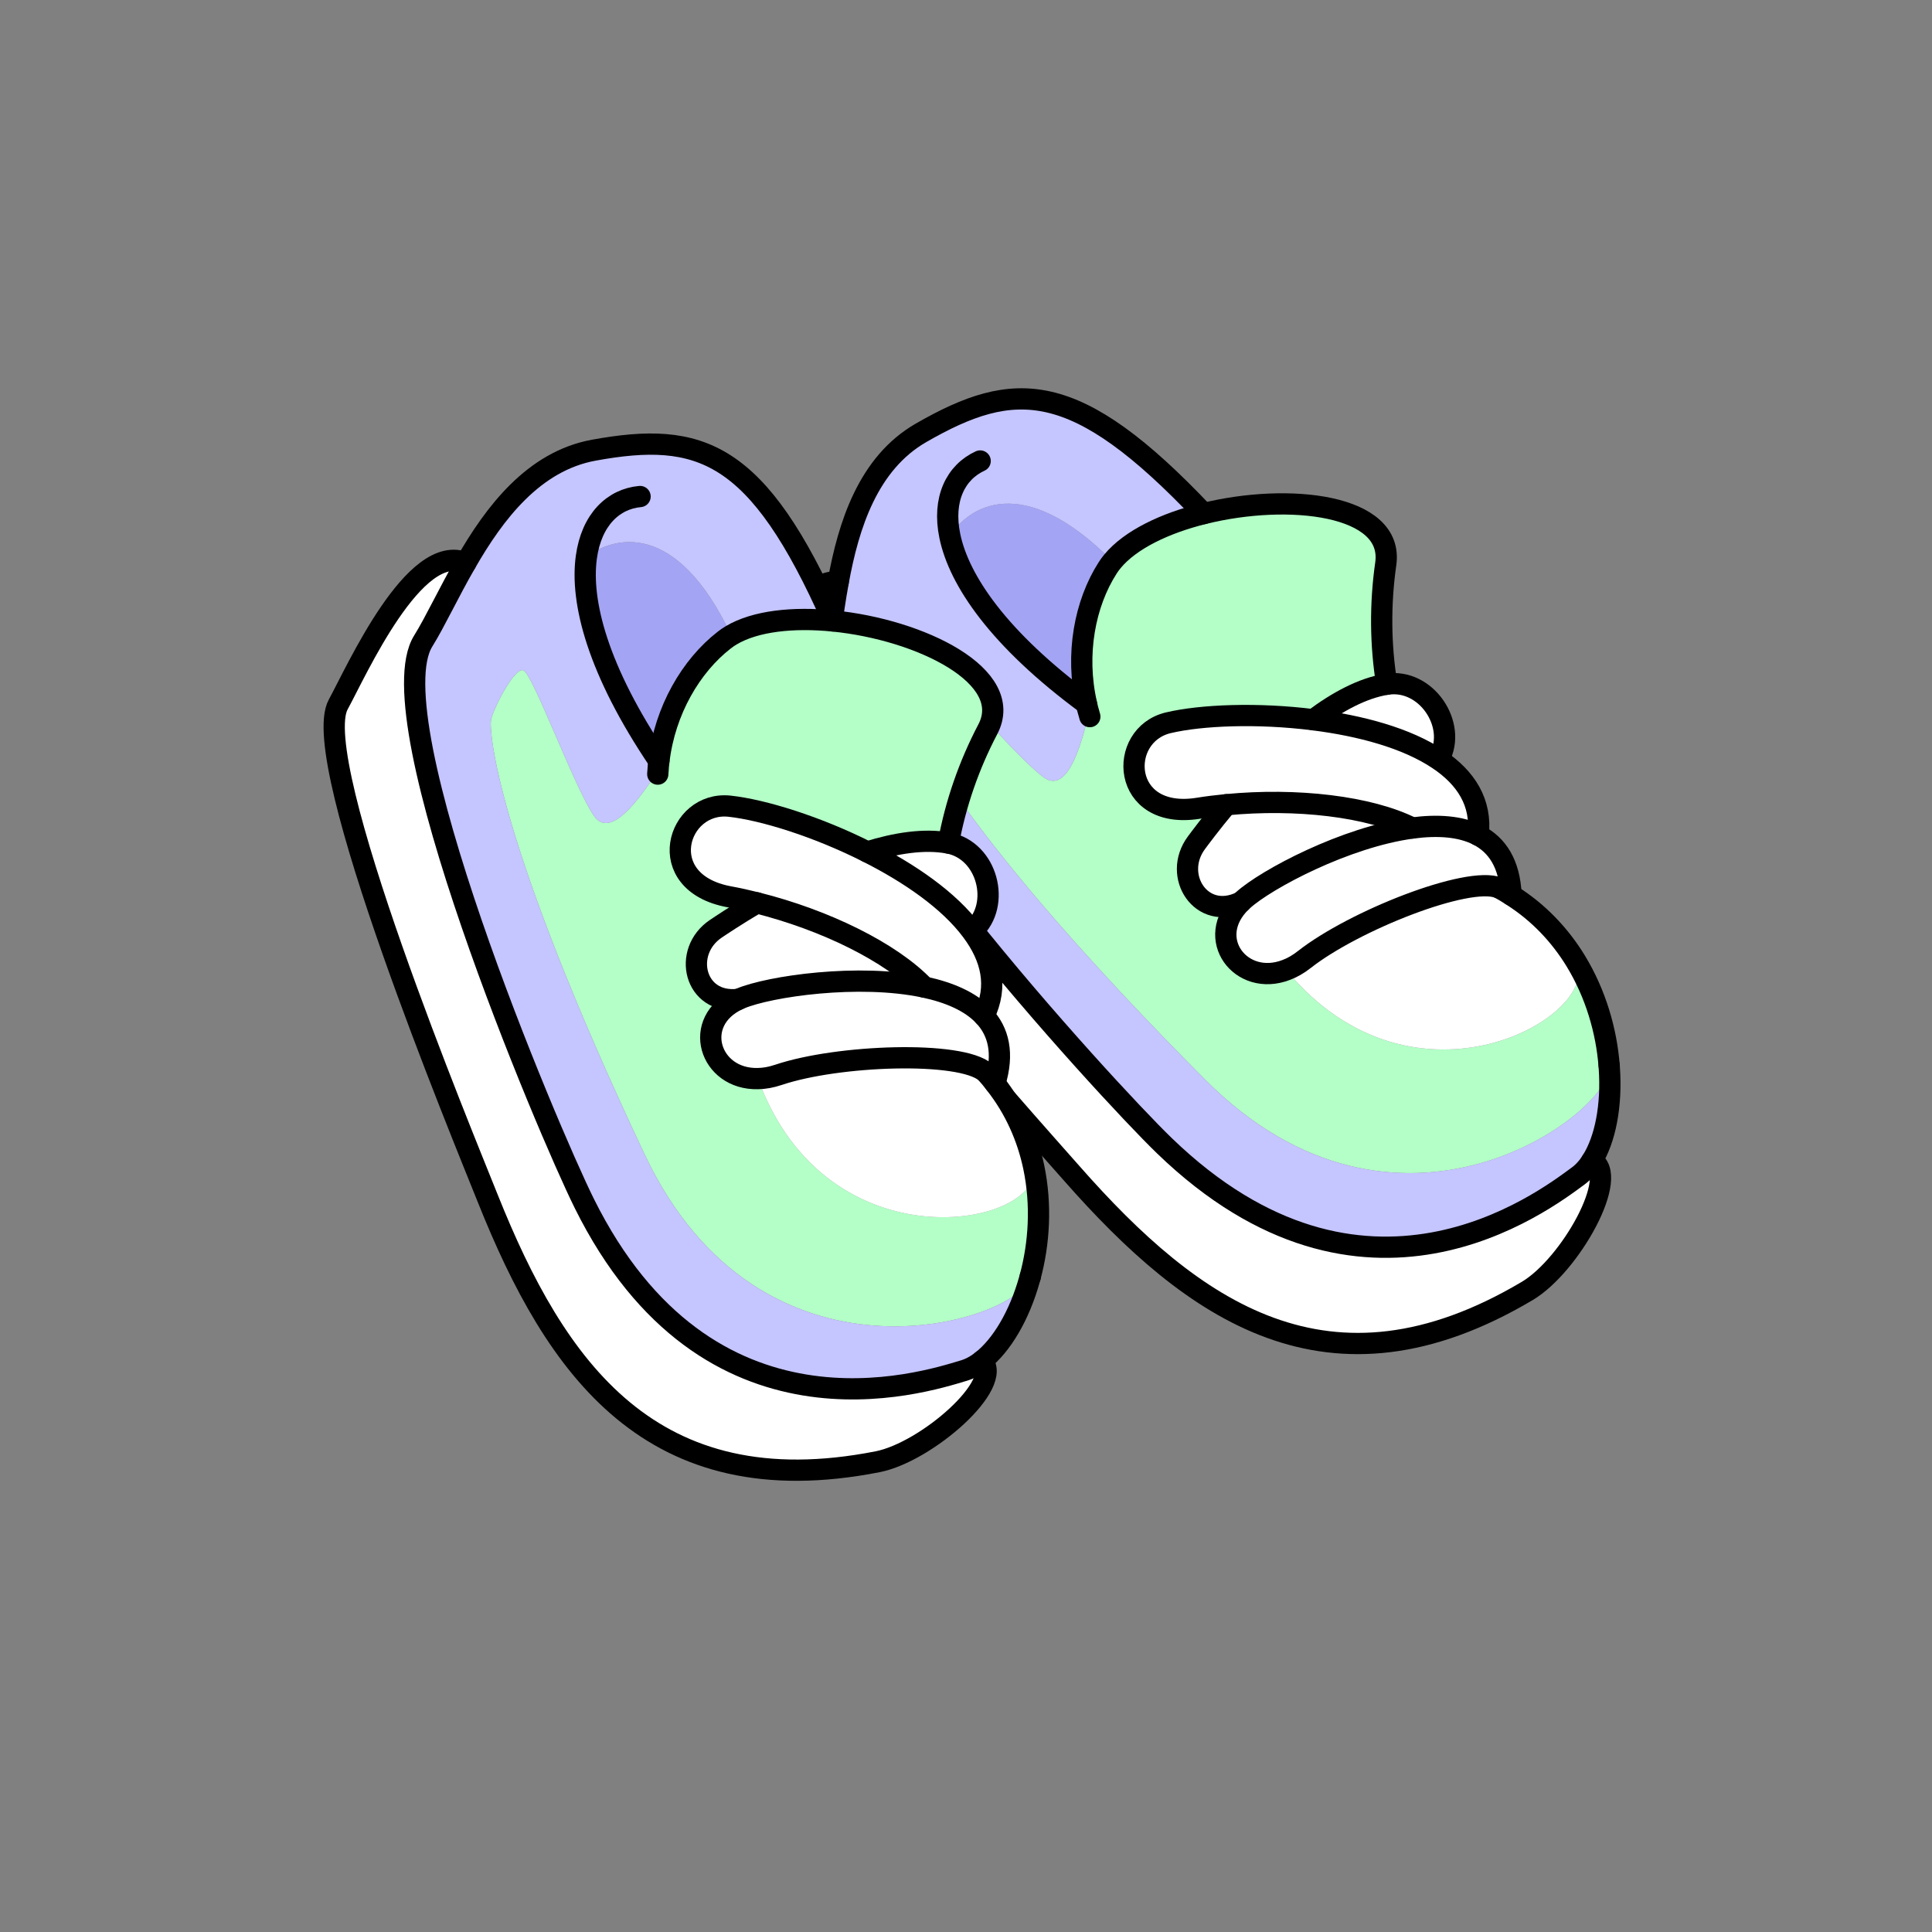 <?xml version="1.0" encoding="UTF-8"?><svg id="Layer_2" xmlns="http://www.w3.org/2000/svg" viewBox="0 0 1000 1000"><rect x="0" y="0" width="1000" height="1000" fill="#808080" stroke="none"/><defs><style>.cls-1,.cls-2{fill:none;}.cls-3{fill:#fff;}.cls-4{fill:#b3ffc7;}.cls-5{fill:#a4a4f4;}.cls-6{fill:#c5c5ff;}.cls-2{stroke:#000;stroke-linecap:round;stroke-linejoin:round;stroke-width:11px;}</style></defs><g id="_03"><g><rect class="cls-1" x="0" width="1000" height="1000"/><g><g><path class="cls-4" d="m563.7,369.45c-.53-1.72-.97-3.43-1.33-5.17-5.85-25.64-.84-51.92,10.93-70.28.76-1.2,1.59-2.35,2.54-3.49,9.33-11.25,27.2-19.73,47.18-24.67,44.13-10.93,98.63-4.75,94.26,25.97-2.98,20.88-2.79,41.96.51,62.35-12.54,1.99-25.63,9.11-38,18.39-28.89-3.65-58.14-2.47-75.13,1.58-26.61,6.36-24.59,50.6,15.48,44.25,4.82-.78,9.7-1.37,14.63-1.85-8.16,9.78-13.77,17.38-15.5,19.69-12.69,17.08,2.59,40.72,23.19,30.6-19.4,18.87-.19,44.26,23.27,35.24,66.75,80.66,164.94,22.62,149.8-4.69h.04c10.47,17.15,15.89,36.32,17.3,54.03l.03.08.06,1.25c-.37,24.29-109.87,105.92-209.34,5.94-126.39-127.09-149.66-179.77-150.31-185.66s2.25-28.78,7.07-29.43c4.83-.61,45.26,48.27,59.82,58.76,14.09,10.15,21.06-25.19,23.5-32.89Z"/><path class="cls-3" d="m815.53,497.36c15.14,27.31-83.05,85.35-149.8,4.69,3.11-1.15,6.25-2.95,9.41-5.42,25.49-20.01,84.58-43.44,100.53-37.14.15.07.34.13.46.22,2.1,1.12,4.09,2.32,5.98,3.56,14.48,9.08,25.47,21,33.47,34.08h-.04Z"/><path class="cls-3" d="m665.73,502.05c-23.45,9.02-42.67-16.37-23.27-35.24l.86-.81c12.03-10.94,53.28-32.82,87.69-37.42,12.97-1.72,24.99-.99,34.09,3.71,9.82,5.04,16.32,14.74,17.02,30.92l-.02.05c-1.88-1.24-3.88-2.44-5.98-3.56-.12-.09-.31-.15-.46-.22-15.95-6.3-75.04,17.12-100.53,37.14-3.15,2.48-6.29,4.27-9.41,5.42Z"/><path class="cls-3" d="m744.53,393.04c14.14,9.45,22.57,22.29,20.58,39.26-9.1-4.7-21.12-5.44-34.09-3.71-22.25-11.24-60.04-15.55-96.24-12.06-4.92.48-9.81,1.07-14.63,1.85-40.07,6.35-42.08-37.89-15.48-44.25,16.99-4.04,46.24-5.23,75.13-1.58,24.3,3.04,48.33,9.48,64.73,20.5Z"/><path class="cls-6" d="m491.64,277.47c4.73,22.86,25.18,53.28,70.68,86.82h.04c.36,1.73.8,3.44,1.33,5.16-2.44,7.7-9.41,43.04-23.5,32.89-14.55-10.49-54.98-59.37-59.82-58.76-4.82.65-7.72,23.55-7.07,29.43s23.92,58.57,150.31,185.66c99.47,99.98,208.98,18.34,209.34-5.94,1.39,19.54-2.11,37.17-9.02,48.08-2.02,3.27-4.4,5.89-7.02,7.84-18.57,13.69-111.02,84.17-214.25-15.62-30.72-29.7-186.4-199.87-176.03-246.43,2.49-11.37,3.98-27.86,7.21-45.4,5.32-29.23,15.37-61.37,42.94-77.2,48.3-27.74,79.75-28.48,146.22,41.84-19.98,4.94-37.85,13.41-47.18,24.67-47.14-47.34-74.86-27.64-84.19-13.03Z"/><path class="cls-3" d="m823.94,600.8c15.12,7.19-11.19,54.16-33.41,67.36-102.85,61.06-173.41,10.07-235.73-60.75-22.66-25.78-163.89-182.19-158.64-215.05,3.12-19.41,8.84-93.23,37.68-91.17-3.23,17.54-4.72,34.03-7.21,45.4-10.36,46.56,145.31,216.73,176.03,246.43,103.23,99.79,195.68,29.31,214.25,15.62,2.62-1.95,5-4.58,7.02-7.84Z"/><path class="cls-3" d="m717.79,354.15c20.38-3.21,36.48,20.95,27.26,38.11l-.53.78c-16.4-11.02-40.43-17.47-64.73-20.5,12.37-9.28,25.46-16.39,38-18.39Z"/><path class="cls-3" d="m731.01,428.58c-34.41,4.59-75.66,26.47-87.69,37.42l-.86.81c-20.6,10.12-35.88-13.52-23.19-30.6,1.73-2.31,7.34-9.91,15.5-19.69,36.2-3.49,73.99.82,96.24,12.06Z"/><path class="cls-5" d="m575.83,290.5c-.95,1.14-1.78,2.29-2.54,3.49-11.77,18.36-16.78,44.64-10.93,70.28h-.04c-45.5-33.52-65.96-63.95-70.68-86.81,9.33-14.61,37.05-34.31,84.19,13.03Z"/></g><g><path class="cls-2" d="m564.09,370.92c-.14-.5-.31-.99-.4-1.47-.53-1.72-.97-3.43-1.33-5.17-5.85-25.64-.84-51.92,10.93-70.28.76-1.2,1.59-2.35,2.54-3.49,9.33-11.25,27.2-19.73,47.18-24.67,44.13-10.93,98.63-4.75,94.26,25.97-2.98,20.88-2.79,41.96.51,62.35"/><path class="cls-2" d="m832.87,551.4c-1.41-17.71-6.83-36.88-17.3-54.05-8-13.08-18.99-25-33.47-34.08-1.88-1.24-3.88-2.44-5.98-3.56-.12-.09-.31-.15-.46-.22"/><path class="cls-2" d="m623.02,265.83c-66.47-70.32-97.92-69.58-146.22-41.84-27.57,15.83-37.62,47.97-42.94,77.2-3.23,17.54-4.72,34.03-7.21,45.4-10.36,46.56,145.31,216.73,176.03,246.43,103.23,99.79,195.68,29.31,214.25,15.62,2.62-1.95,5-4.58,7.02-7.84,6.91-10.9,10.4-28.53,9.02-48.08l-.06-1.25"/><path class="cls-2" d="m775.66,459.49c-15.95-6.3-75.04,17.12-100.53,37.14-3.15,2.48-6.29,4.27-9.41,5.42-23.45,9.02-42.67-16.37-23.27-35.24l.86-.81c12.03-10.94,53.28-32.82,87.69-37.42,12.97-1.72,24.99-.99,34.09,3.71,9.82,5.04,16.32,14.74,17.02,30.92"/><path class="cls-2" d="m731.01,428.58c-22.25-11.24-60.04-15.55-96.24-12.06-4.92.48-9.81,1.07-14.63,1.85-40.07,6.35-42.08-37.89-15.48-44.25,16.99-4.04,46.24-5.23,75.13-1.58,24.3,3.04,48.33,9.48,64.73,20.5,14.14,9.45,22.57,22.29,20.58,39.26"/><path class="cls-2" d="m745.05,392.26c9.22-17.16-6.88-41.32-27.26-38.11-12.54,1.99-25.63,9.11-38,18.39"/><path class="cls-2" d="m634.77,416.52c-8.16,9.78-13.77,17.38-15.5,19.69-12.69,17.08,2.59,40.72,23.19,30.6"/><path class="cls-2" d="m507.33,238.61c-12.59,5.79-19.68,19.65-15.69,38.86,4.73,22.86,25.18,53.28,70.68,86.82"/><path class="cls-2" d="m433.85,301.2c-28.84-2.06-34.56,71.76-37.68,91.17-5.26,32.86,135.97,189.27,158.64,215.05,62.32,70.82,132.88,121.81,235.73,60.75,22.22-13.21,48.53-60.17,33.41-67.36"/></g></g><g><g><path class="cls-4" d="m340.58,399.16c.08-1.8.24-3.56.48-5.32,3.08-26.12,16.6-49.2,33.84-62.56,1.12-.88,2.28-1.68,3.56-2.44,12.56-7.48,32.24-9.48,52.72-7.44,45.24,4.48,94.52,28.56,80.12,56.04-9.8,18.68-16.68,38.6-20.4,58.92-12.48-2.32-27.2,0-41.96,4.6-26-13.12-53.96-21.8-71.32-23.68-27.2-2.92-40.12,39.44-.24,46.88,4.8.88,9.6,1.96,14.4,3.16-10.96,6.48-18.8,11.76-21.2,13.36-17.68,11.84-11.2,39.24,11.6,36.6-24.6,11.28-15,41.64,10.12,41,35.88,98.36,147.84,76.56,142.72,45.76h.04c4.12,19.68,2.8,39.56-1.8,56.72v.08l-.36,1.2c-8.48,22.76-139,63-199.24-64.52-76.52-162.08-80.8-219.52-79.44-225.28s11.76-26.36,16.52-25.36c4.76,1.04,26.48,60.64,36.68,75.4,9.88,14.28,28.28-16.68,33.16-23.12Z"/><path class="cls-3" d="m535.02,604.04c5.12,30.8-106.84,52.6-142.72-45.76,3.32-.04,6.88-.68,10.68-1.96,30.72-10.32,94.24-12.6,107.16-1.32.12.12.28.24.36.36,1.6,1.76,3.08,3.56,4.44,5.36,10.6,13.4,16.96,28.32,20.12,43.32h-.04Z"/><path class="cls-3" d="m392.3,558.28c-25.12.64-34.72-29.72-10.12-41l1.08-.48c15-6.28,61.2-13.08,95.16-5.88,12.8,2.72,23.88,7.44,30.88,14.92,7.56,8.04,10.44,19.36,5.68,34.84l-.04.04c-1.36-1.8-2.84-3.6-4.44-5.36-.08-.12-.24-.24-.36-.36-12.92-11.28-76.44-9-107.16,1.32-3.8,1.28-7.36,1.92-10.68,1.96Z"/><path class="cls-3" d="m503.06,481.96c10.16,13.64,13.8,28.56,6.24,43.88-7-7.48-18.08-12.2-30.88-14.92-17.2-18.04-51.36-34.76-86.64-43.6-4.8-1.2-9.6-2.28-14.4-3.16-39.88-7.44-26.96-49.8.24-46.88,17.36,1.88,45.32,10.56,71.32,23.68,21.88,11,42.36,25.12,54.12,41Z"/><path class="cls-6" d="m303.5,288.36c-3.2,23.12,5.88,58.64,37.52,105.48h.04c-.24,1.76-.4,3.52-.48,5.32-4.88,6.44-23.28,37.4-33.16,23.12-10.2-14.76-31.92-74.36-36.68-75.4-4.76-1-15.16,19.6-16.52,25.36s2.92,63.2,79.44,225.28c60.24,127.52,190.76,87.28,199.24,64.52-5.24,18.88-14.44,34.32-24.6,42.28-3,2.4-6.12,4.08-9.24,5.04-22.08,6.68-132.8,42.12-196.64-86.48-19-38.28-108.68-250.76-83.32-291.16,6.16-9.88,13.08-24.92,22-40.36,14.8-25.76,35.04-52.68,66.32-58.36,54.8-9.96,84.68-.12,123.76,88.4-20.48-2.04-40.16-.04-52.72,7.44-28.56-60.4-61.28-51.12-74.96-40.48Z"/><path class="cls-3" d="m508.3,704.32c11.84,11.84-28.68,47.28-54.04,52.28-117.36,23.08-166.76-48.6-201.76-136.2-12.72-31.88-93.4-226.56-77.44-255.76,9.44-17.24,39.56-84.88,66.04-73.28-8.92,15.44-15.84,30.48-22,40.36-25.36,40.4,64.32,252.88,83.32,291.16,63.84,128.6,174.56,93.16,196.64,86.48,3.12-.96,6.24-2.64,9.24-5.04Z"/><path class="cls-3" d="m490.9,436.36c20.28,3.8,27.36,31.96,12.92,45.04l-.76.56c-11.76-15.88-32.24-30-54.12-41,14.76-4.6,29.48-6.92,41.96-4.6Z"/><path class="cls-3" d="m478.42,510.92c-33.96-7.2-80.16-.4-95.16,5.88l-1.08.48c-22.8,2.64-29.28-24.76-11.6-36.6,2.4-1.6,10.24-6.88,21.2-13.36,35.28,8.84,69.44,25.56,86.64,43.6Z"/><path class="cls-5" d="m378.46,328.84c-1.28.76-2.44,1.56-3.56,2.44-17.24,13.36-30.76,36.44-33.84,62.56h-.04c-31.64-46.84-40.72-82.36-37.52-105.48,13.68-10.64,46.4-19.92,74.96,40.48Z"/></g><g><path class="cls-2" d="m340.46,400.68c.04-.52.04-1.04.12-1.52.08-1.8.24-3.56.48-5.32,3.08-26.12,16.6-49.2,33.84-62.56,1.12-.88,2.28-1.68,3.56-2.44,12.56-7.48,32.24-9.48,52.72-7.44,45.24,4.48,94.52,28.56,80.12,56.04-9.8,18.68-16.68,38.6-20.4,58.92"/><path class="cls-2" d="m533.26,660.76c4.6-17.16,5.92-37.04,1.8-56.72-3.16-15-9.52-29.92-20.12-43.32-1.36-1.8-2.84-3.6-4.44-5.36-.08-.12-.24-.24-.36-.36"/><path class="cls-2" d="m431.18,321.4c-39.08-88.52-68.96-98.36-123.76-88.4-31.28,5.68-51.52,32.6-66.32,58.36-8.92,15.44-15.84,30.48-22,40.36-25.36,40.4,64.32,252.88,83.32,291.16,63.84,128.6,174.56,93.16,196.64,86.48,3.12-.96,6.24-2.64,9.24-5.04,10.16-7.96,19.36-23.4,24.6-42.28l.36-1.2"/><path class="cls-2" d="m510.14,555c-12.92-11.28-76.44-9-107.16,1.32-3.8,1.28-7.36,1.92-10.68,1.96-25.12.64-34.72-29.72-10.12-41l1.08-.48c15-6.28,61.2-13.08,95.16-5.88,12.8,2.72,23.88,7.44,30.88,14.92,7.56,8.04,10.44,19.36,5.68,34.84"/><path class="cls-2" d="m478.42,510.92c-17.2-18.04-51.36-34.76-86.64-43.6-4.8-1.2-9.6-2.28-14.4-3.16-39.88-7.44-26.96-49.8.24-46.88,17.36,1.88,45.32,10.56,71.32,23.68,21.88,11,42.36,25.12,54.12,41,10.16,13.64,13.8,28.56,6.24,43.88"/><path class="cls-2" d="m503.82,481.4c14.44-13.08,7.36-41.24-12.92-45.04-12.48-2.32-27.2,0-41.96,4.6"/><path class="cls-2" d="m391.78,467.32c-10.96,6.48-18.8,11.76-21.2,13.36-17.68,11.84-11.2,39.24,11.6,36.6"/><path class="cls-2" d="m331.3,257c-13.8,1.24-25.12,11.92-27.8,31.36-3.2,23.12,5.88,58.64,37.52,105.48"/><path class="cls-2" d="m241.1,291.36c-26.48-11.6-56.6,56.04-66.04,73.28-15.96,29.2,64.72,223.88,77.44,255.76,35,87.6,84.4,159.28,201.76,136.2,25.36-5,65.88-40.44,54.04-52.28"/></g></g></g></g></svg>